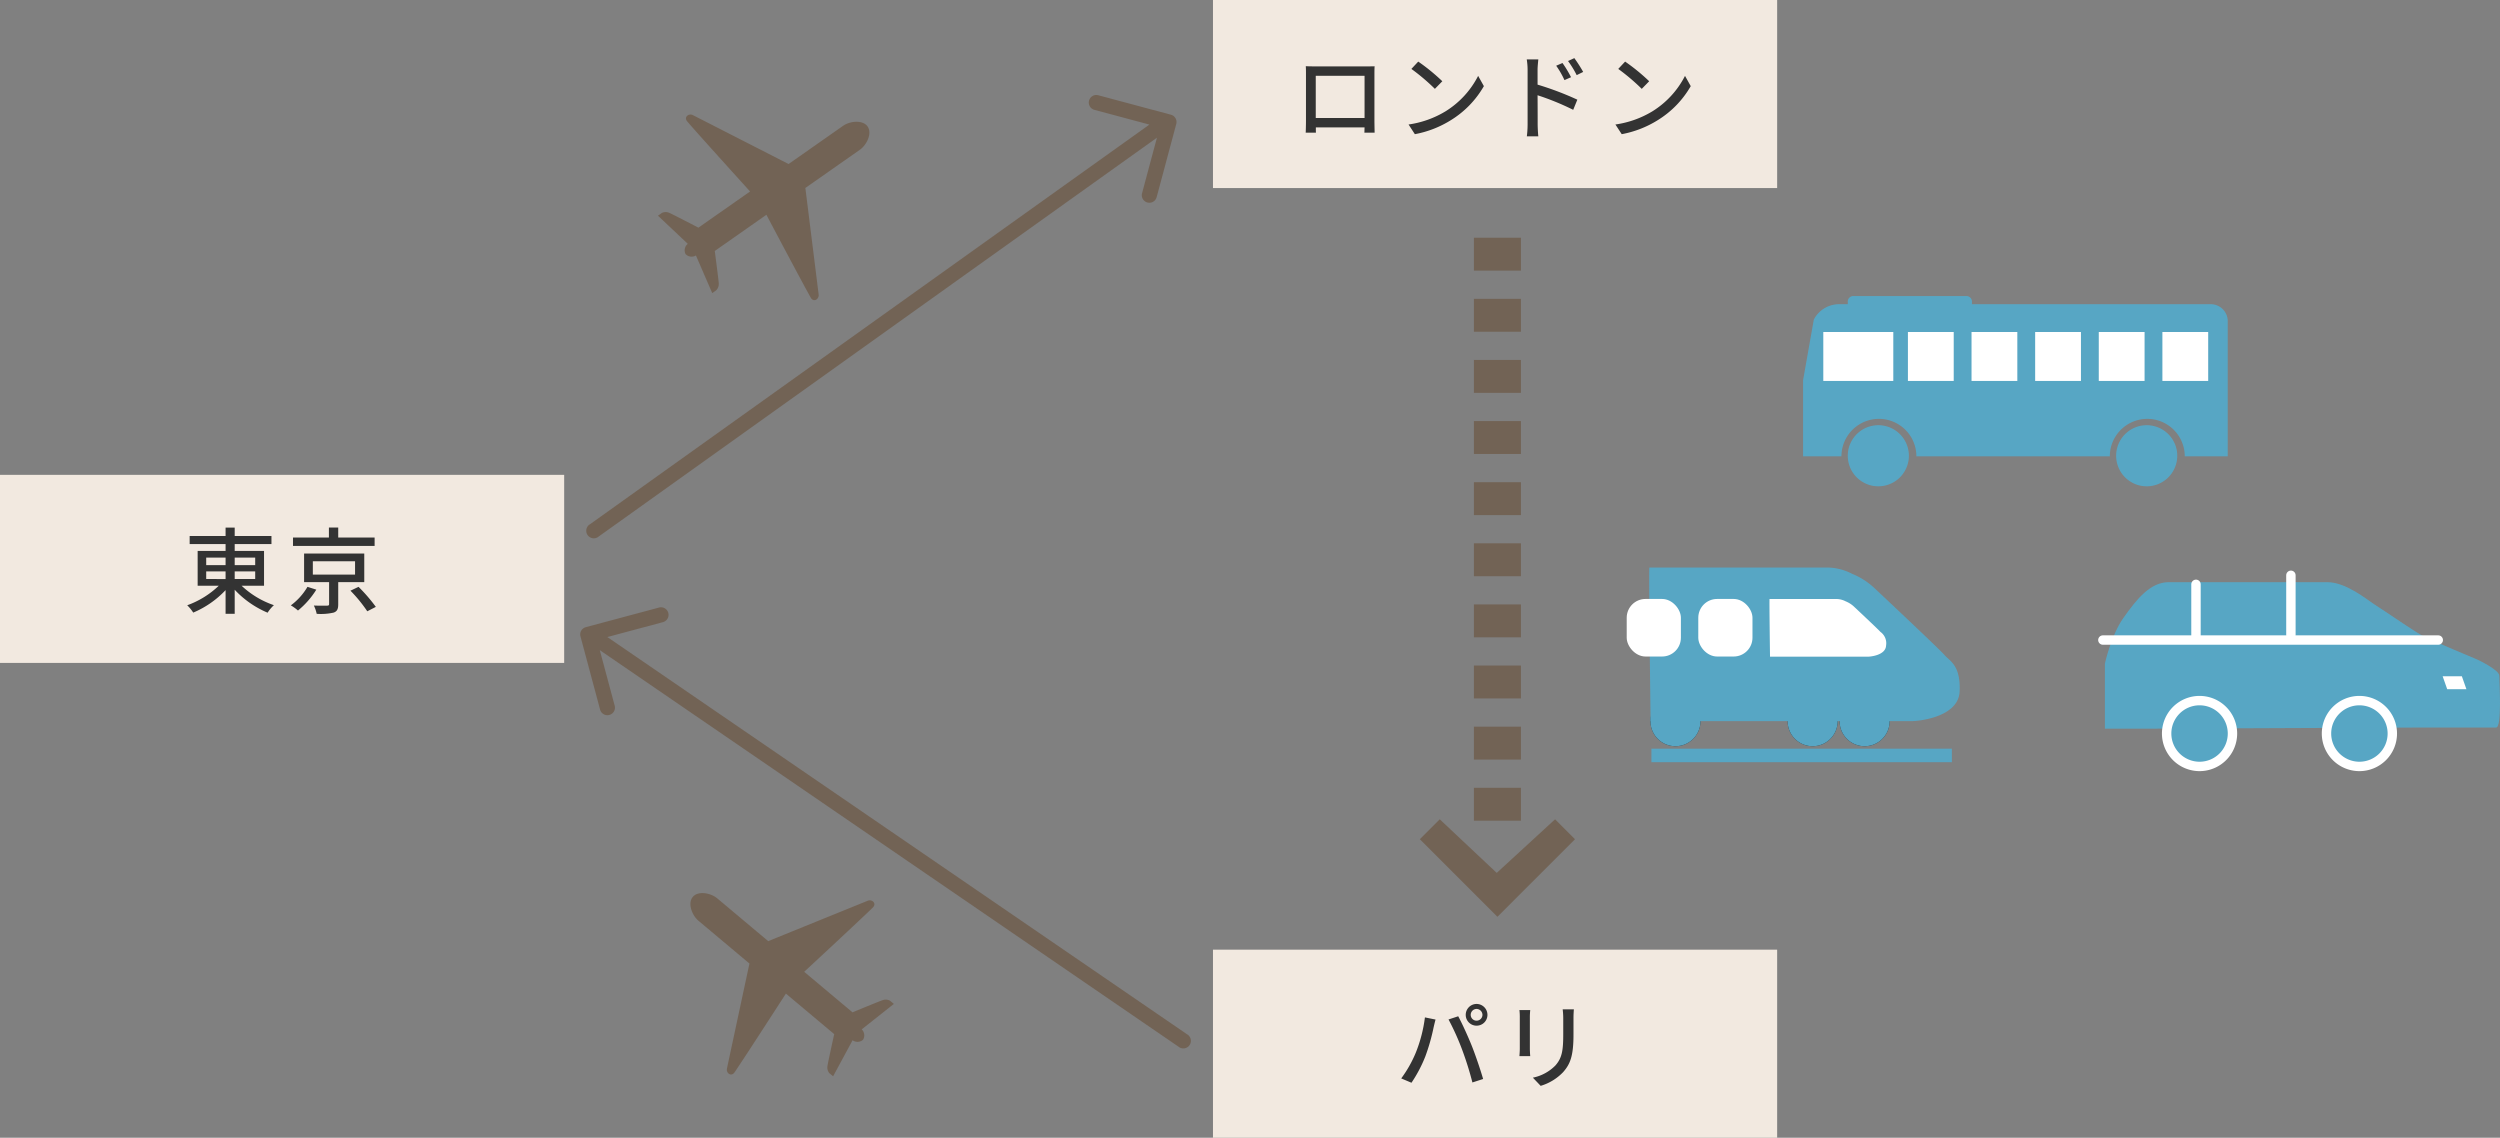 <svg xmlns="http://www.w3.org/2000/svg" xmlns:xlink="http://www.w3.org/1999/xlink" width="531.749" height="242" viewBox="0 0 531.749 242">
  <rect x="0" y="0" width="531.749" height="242" fill="#808080" stroke="none"/>
  <defs>
    <clipPath id="clip-path">
      <rect id="長方形_5256" data-name="長方形 5256" width="47.776" height="47.394" fill="#726355"/>
    </clipPath>
    <clipPath id="clip-path-3">
      <rect id="長方形_6767" data-name="長方形 6767" width="70.833" height="41.421" fill="none"/>
    </clipPath>
  </defs>
  <g id="グループ_23010" data-name="グループ 23010" transform="translate(-800 -5546)">
    <g id="グループ_22695" data-name="グループ 22695" transform="matrix(0.574, 0.819, -0.819, 0.574, 970.823, 5553.34)">
      <g id="グループ_22362" data-name="グループ 22362" transform="translate(0 0)" clip-path="url(#clip-path)">
        <path id="パス_12108" data-name="パス 12108" d="M47.189,29.037C46.811,28.832,27,18.341,27,18.341V4.19C27,2.4,25.673,0,23.888,0S20.78,2.4,20.78,4.19V18.341S.964,28.832.587,29.037c-.878.478-.793,1.862.4,1.756C3.7,30.554,20.861,28.4,20.861,28.4V41.807s-5.667,2.954-6.146,3.273a1.887,1.887,0,0,0-.878,1.277v1.037l8.54-1.756a1.777,1.777,0,0,0,1.511,1.637A1.778,1.778,0,0,0,25.4,45.638l8.54,1.756V46.357a1.887,1.887,0,0,0-.878-1.277c-.479-.319-6.146-3.273-6.146-3.273V28.4s17.161,2.155,19.875,2.394c1.192.106,1.276-1.277.4-1.756" transform="translate(0 0)" fill="#726355"/>
      </g>
    </g>
    <g id="グループ_22699" data-name="グループ 22699" transform="translate(-274 -435)">
      <rect id="長方形_6755" data-name="長方形 6755" width="120" height="40" transform="translate(1332 5981)" fill="#f2e9e0"/>
      <path id="パス_16389" data-name="パス 16389" d="M2.74-13.92c.04.52.04,1.22.04,1.74v9.82c0,.8-.04,2.4-.06,2.58H4.9C4.88.12,4.88-.36,4.88-.9H15.24c-.02.56-.02,1.02-.04,1.12h2.18c0-.16-.04-1.88-.04-2.58v-9.82c0-.56,0-1.18.04-1.72-.66.02-1.38.02-1.84.02H4.68C4.18-13.88,3.54-13.88,2.74-13.92Zm2.12,2.04H15.24V-2.9H4.86Zm21.8-3.02L25.2-13.34a43.38,43.38,0,0,1,5,4.24l1.58-1.62A41.969,41.969,0,0,0,26.66-14.9ZM24.6-1.52,25.94.54A22.051,22.051,0,0,0,33.6-2.44a20.449,20.449,0,0,0,7.02-7.24L39.4-11.86a19.042,19.042,0,0,1-6.94,7.54A20.781,20.781,0,0,1,24.6-1.52ZM57.34-14.6,56-14.02a18.221,18.221,0,0,1,1.76,3.06l1.4-.62A24.657,24.657,0,0,0,57.34-14.6Zm2.52-1.04-1.34.62a19.987,19.987,0,0,1,1.84,3l1.38-.68A29.7,29.7,0,0,0,59.86-15.64ZM49.92-1.56A21.194,21.194,0,0,1,49.76,1H52.2c-.08-.72-.14-1.94-.14-2.56,0-.66,0-3.42-.02-6.18a55.889,55.889,0,0,1,7.58,3.1L60.5-6.8A64.789,64.789,0,0,0,52.04-10v-3.12c0-.72.1-1.58.16-2.24H49.74a14.284,14.284,0,0,1,.18,2.24ZM70.66-14.9,69.2-13.34a43.379,43.379,0,0,1,5,4.24l1.58-1.62A41.968,41.968,0,0,0,70.66-14.9ZM68.6-1.52,69.94.54A22.051,22.051,0,0,0,77.6-2.44a20.449,20.449,0,0,0,7.02-7.24L83.4-11.86a19.042,19.042,0,0,1-6.94,7.54A20.781,20.781,0,0,1,68.6-1.52Z" transform="translate(1349 6009)" fill="#333"/>
    </g>
    <g id="グループ_22698" data-name="グループ 22698" transform="translate(-274 -169)">
      <rect id="長方形_6754" data-name="長方形 6754" width="120" height="40" transform="translate(1332 5917)" fill="#f2e9e0"/>
      <path id="パス_16390" data-name="パス 16390" d="M15.82-14.14a1.264,1.264,0,0,1,1.24-1.26,1.281,1.281,0,0,1,1.26,1.26,1.264,1.264,0,0,1-1.26,1.24A1.246,1.246,0,0,1,15.82-14.14Zm-1.06,0a2.3,2.3,0,0,0,2.3,2.3,2.3,2.3,0,0,0,2.32-2.3,2.322,2.322,0,0,0-2.32-2.32A2.318,2.318,0,0,0,14.76-14.14ZM4.14-6.1A25.639,25.639,0,0,1,1.04-.62L3.22.3A29.013,29.013,0,0,0,6.16-5.28a42.636,42.636,0,0,0,1.76-6.16c.1-.44.28-1.2.42-1.7L6.08-13.6A30.188,30.188,0,0,1,4.14-6.1ZM14-6.72A68.227,68.227,0,0,1,16.18.24L18.46-.5c-.54-1.88-1.6-5-2.36-6.92-.8-2.02-2.12-4.92-2.94-6.42l-2.06.68A53.36,53.36,0,0,1,14-6.72Zm23.76-8.6H35.38a15.464,15.464,0,0,1,.12,1.84v3.44c0,3.5-.26,5.06-1.66,6.66a9.329,9.329,0,0,1-4.8,2.6L30.7.96a10.923,10.923,0,0,0,4.78-2.92c1.48-1.68,2.2-3.38,2.2-7.96v-3.56C37.68-14.2,37.72-14.8,37.76-15.32Zm-9.28.16h-2.3a12.918,12.918,0,0,1,.08,1.48v6.7c0,.58-.06,1.28-.08,1.62h2.3c-.04-.4-.08-1.1-.08-1.62v-6.7C28.4-14.24,28.44-14.74,28.48-15.16Z" transform="translate(1371 5945)" fill="#333"/>
    </g>
    <g id="グループ_22700" data-name="グループ 22700" transform="translate(999.016 5748.933) rotate(130)">
      <g id="グループ_22362-2" data-name="グループ 22362" transform="translate(0 0)" clip-path="url(#clip-path)">
        <path id="パス_12108-2" data-name="パス 12108" d="M47.189,18.357C46.811,18.563,27,29.053,27,29.053V43.2c0,1.785-1.322,4.19-3.108,4.19s-3.108-2.4-3.108-4.19V29.053S.964,18.563.587,18.357c-.878-.478-.793-1.862.4-1.756C3.7,16.841,20.861,19,20.861,19V5.588s-5.667-2.954-6.146-3.273a1.887,1.887,0,0,1-.878-1.277V0l8.54,1.756A1.777,1.777,0,0,1,23.888.12,1.778,1.778,0,0,1,25.4,1.756L33.939,0V1.037a1.887,1.887,0,0,1-.878,1.277c-.479.319-6.146,3.273-6.146,3.273V19S44.076,16.841,46.79,16.6c1.192-.106,1.276,1.277.4,1.756" transform="translate(0 0)" fill="#726355"/>
      </g>
    </g>
    <g id="マスクグループ_22703" data-name="マスクグループ 22703" transform="translate(1146 5666.702)" clip-path="url(#clip-path-3)">
      <path id="パス_15503" data-name="パス 15503" d="M73.991,55.985a5.322,5.322,0,1,1-5.322-5.322,5.322,5.322,0,0,1,5.322,5.322" transform="translate(-29.119 -23.289)" fill="#252525"/>
      <path id="パス_15504" data-name="パス 15504" d="M73.991,55.985a5.322,5.322,0,1,1-5.322-5.322,5.322,5.322,0,0,1,5.322,5.322" transform="translate(-29.119 -23.289)" fill="#57a6c4"/>
      <path id="パス_15505" data-name="パス 15505" d="M19.991,55.985a5.322,5.322,0,1,1-5.322-5.322,5.322,5.322,0,0,1,5.322,5.322" transform="translate(-4.297 -23.289)" fill="#252525"/>
      <path id="パス_15506" data-name="パス 15506" d="M19.991,55.985a5.322,5.322,0,1,1-5.322-5.322,5.322,5.322,0,0,1,5.322,5.322" transform="translate(-4.297 -23.289)" fill="#57a6c4"/>
      <path id="パス_15507" data-name="パス 15507" d="M94.452,55.985a5.322,5.322,0,1,1-5.322-5.322,5.322,5.322,0,0,1,5.322,5.322" transform="translate(-38.525 -23.289)" fill="#252525"/>
      <path id="パス_15508" data-name="パス 15508" d="M94.452,55.985a5.322,5.322,0,1,1-5.322-5.322,5.322,5.322,0,0,1,5.322,5.322" transform="translate(-38.525 -23.289)" fill="#57a6c4"/>
      <path id="パス_15509" data-name="パス 15509" d="M8.9.008H46.659A11.692,11.692,0,0,1,52,1.343,15.274,15.274,0,0,1,56.7,4.33s13.889,13.031,14.97,14.3,3.465,2.119,3.211,7.755c-.252,5.588-9.09,6.293-9.98,6.293H9.155S8.71.008,8.9.008" transform="translate(-4.07 0)" fill="#57a6c4"/>
      <rect id="長方形_6764" data-name="長方形 6764" width="11.527" height="12.244" rx="4" transform="translate(15.224 6.696)" fill="#fff"/>
      <path id="パス_15510" data-name="パス 15510" d="M56.224,12.4H70.406a4.386,4.386,0,0,1,2.005.5,5.73,5.73,0,0,1,1.767,1.122s5.217,4.894,5.623,5.372A2.982,2.982,0,0,1,81.005,22.3c-.095,2.1-3.414,2.364-3.748,2.364H56.319s-.167-12.272-.1-12.272" transform="translate(-25.837 -5.697)" fill="#fff"/>
      <rect id="長方形_6765" data-name="長方形 6765" width="11.527" height="12.244" rx="4" transform="translate(0 6.696)" fill="#fff"/>
      <path id="パス_15519" data-name="パス 15519" d="M0,0H63.906V2.882H0Z" transform="translate(5.255 38.54)" fill="#57a6c4"/>
    </g>
    <g id="グループ_22707" data-name="グループ 22707" transform="translate(-72 -225)">
      <path id="パス_15513" data-name="パス 15513" d="M86.713,2.58H7.664A6.048,6.048,0,0,0,2.282,5.867L0,18.761V34.941H8.163a7.97,7.97,0,0,1,15.94,0H65.246a7.97,7.97,0,0,1,15.94,0h9.142V6.2A3.614,3.614,0,0,0,86.713,2.58" transform="translate(1255.512 5833.122)" fill="#57a6c4"/>
      <path id="パス_15514" data-name="パス 15514" d="M39.374,3.469H15.311A1.174,1.174,0,0,1,14.137,2.3V1.173A1.175,1.175,0,0,1,15.311,0H39.374a1.174,1.174,0,0,1,1.174,1.174V2.3a1.173,1.173,0,0,1-1.174,1.174" transform="translate(1250.883 5833.967)" fill="#57a6c4"/>
      <path id="パス_15515" data-name="パス 15515" d="M27.137,47.346a6.5,6.5,0,1,1-6.5-6.5,6.5,6.5,0,0,1,6.5,6.5" transform="translate(1250.883 5820.593)" fill="#57a6c4"/>
      <rect id="長方形_6768" data-name="長方形 6768" width="9.741" height="10.411" transform="translate(1277.813 5841.616)" fill="#fff"/>
      <rect id="長方形_6769" data-name="長方形 6769" width="9.741" height="10.411" transform="translate(1291.344 5841.616)" fill="#fff"/>
      <rect id="長方形_6770" data-name="長方形 6770" width="9.741" height="10.411" transform="translate(1318.409 5841.616)" fill="#fff"/>
      <rect id="長方形_6771" data-name="長方形 6771" width="9.741" height="10.411" transform="translate(1304.877 5841.616)" fill="#fff"/>
      <rect id="長方形_6772" data-name="長方形 6772" width="9.741" height="10.411" transform="translate(1331.941 5841.616)" fill="#fff"/>
      <rect id="長方形_6773" data-name="長方形 6773" width="14.888" height="10.411" transform="translate(1259.815 5841.616)" fill="#fff"/>
      <path id="パス_15517" data-name="パス 15517" d="M112.01,47.346a6.5,6.5,0,1,1-6.5-6.5,6.5,6.5,0,0,1,6.5,6.5" transform="translate(1223.093 5820.593)" fill="#57a6c4"/>
      <rect id="長方形_6774" data-name="長方形 6774" width="90.329" height="40.721" transform="translate(1255.512 5833.967)" fill="none"/>
    </g>
    <g id="グループ_22706" data-name="グループ 22706" transform="translate(-112.155 -218.98)">
      <path id="パス_15520" data-name="パス 15520" d="M10.03,32.823H0V18.981S1.286,13.05,3.9,9.323c2.91-4.148,5.8-7.655,9.659-7.655h33.8c3.9,0,8.379,3.688,9.72,4.559,4.4,2.859,8.978,6.1,10.835,7.025s11.225,4.84,11.225,4.84,4.752,2.189,4.752,3.489.616,11-.684,11H67.764" transform="translate(1359.865 5887.142)" fill="#57a6c4"/>
      <path id="パス_15521" data-name="パス 15521" d="M53.328,74.006a8,8,0,1,1-8-8,8,8,0,0,1,8,8" transform="translate(1334.672 5846.994)" fill="#fff"/>
      <path id="パス_15527" data-name="パス 15527" d="M-3,0H68.338" transform="translate(1362.435 5901.116)" fill="none" stroke="#fff" stroke-linecap="round" stroke-width="2"/>
      <path id="パス_15528" data-name="パス 15528" d="M0-3V9.685" transform="translate(1399.431 5890.341)" fill="none" stroke="#fff" stroke-linecap="round" stroke-width="2"/>
      <line id="線_302" data-name="線 302" y2="11.446" transform="translate(1379.239 5889.265)" fill="none" stroke="#fff" stroke-linecap="round" stroke-linejoin="round" stroke-width="2"/>
      <path id="パス_15523" data-name="パス 15523" d="M214.969,62.894h-4.085l-.97-2.75H214Z" transform="translate(1221.791 5848.677)" fill="#fff"/>
      <rect id="長方形_6776" data-name="長方形 6776" width="84.04" height="35.618" transform="translate(1359.865 5888.238)" fill="none"/>
      <path id="パス_15524" data-name="パス 15524" d="M49.328,72.006a6,6,0,1,1-6-6,6,6,0,0,1,6,6" transform="translate(1336.672 5848.994)" fill="#57a6c4"/>
      <g id="グループ_22705" data-name="グループ 22705" transform="translate(20)">
        <path id="パス_15529" data-name="パス 15529" d="M53.328,74.006a8,8,0,1,1-8-8,8,8,0,0,1,8,8" transform="translate(1348.672 5846.994)" fill="#fff"/>
        <path id="パス_15530" data-name="パス 15530" d="M49.328,72.006a6,6,0,1,1-6-6,6,6,0,0,1,6,6" transform="translate(1350.672 5848.994)" fill="#57a6c4"/>
      </g>
    </g>
    <path id="パス_15531" data-name="パス 15531" d="M161.814,14.113,150.446,25.481a1.608,1.608,0,1,1-2.274-2.273l8.623-8.624L11.262,28.709a1.608,1.608,0,0,1,0-3.216L156.8,11.368l-8.623-8.623A1.608,1.608,0,0,1,150.446.472L161.814,11.84a1.607,1.607,0,0,1,0,2.273" transform="translate(903 5641.054) rotate(-30)" fill="#726355"/>
    <g id="グループ_22708" data-name="グループ 22708" transform="translate(-532 -206)">
      <rect id="長方形_6753" data-name="長方形 6753" width="120" height="40" transform="translate(1332 5853)" fill="#f2e9e0"/>
      <path id="パス_16391" data-name="パス 16391" d="M4.86-7.46H8.98v1.62H4.86Zm0-2.94H8.98v1.6H4.86Zm10.42,0v1.6H10.92v-1.6Zm0,4.56H10.92V-7.46h4.36Zm1.88,1.42v-7.4H10.92v-1.46h7.82V-15H10.92v-1.78H8.98V-15H1.34v1.72H8.98v1.46H3.04v7.4h4.5A19.028,19.028,0,0,1,.82-.26,8.719,8.719,0,0,1,2.1,1.3,20.236,20.236,0,0,0,8.98-3.48V1.56h1.94V-3.56a20.428,20.428,0,0,0,7,4.88,7.8,7.8,0,0,1,1.34-1.6,18.914,18.914,0,0,1-6.88-4.14ZM40.68-14.66H32.94V-16.8H30.96v2.14H23.32v1.78H40.68ZM26.4-4.18A13.117,13.117,0,0,1,22.86-.24,9.746,9.746,0,0,1,24.38.86a18.053,18.053,0,0,0,3.9-4.44Zm1.14-5.44h8.98v2.84H27.54ZM38.48-5.18v-6.08H25.68v6.08H31V-.52c0,.26-.1.34-.46.34-.32.02-1.58.02-2.78-.02a7.636,7.636,0,0,1,.6,1.76,12.2,12.2,0,0,0,3.6-.26c.76-.26.98-.78.98-1.78v-4.7ZM35.54-3.36a30.343,30.343,0,0,1,3.58,4.38L40.94.08a35.424,35.424,0,0,0-3.68-4.26Z" transform="translate(1371 5881)" fill="#333"/>
    </g>
    <path id="パス_16385" data-name="パス 16385" d="M161.814,14.121,150.446,2.753a1.608,1.608,0,1,0-2.274,2.273L156.8,13.65,7.754,2.128a1.608,1.608,0,0,0,0,3.216L156.8,16.866l-8.623,8.623a1.608,1.608,0,1,0,2.273,2.273l11.368-11.369a1.607,1.607,0,0,0,0-2.273" transform="translate(1056.543 5774.505) rotate(-150)" fill="#726355"/>
    <path id="パス_16388" data-name="パス 16388" d="M16.295,0,12.057,4.236l11.4,12.41h0l-11.4,12.117L16.295,33l16.5-16.5-4.236-4.237Z" transform="translate(1134.999 5708.207) rotate(90)" fill="#726355"/>
    <path id="パス_16387" data-name="パス 16387" d="M0,7V136.757" transform="translate(1118.5 5589.561)" fill="none" stroke="#726355" stroke-width="10" stroke-dasharray="7 6"/>
  </g>
</svg>
